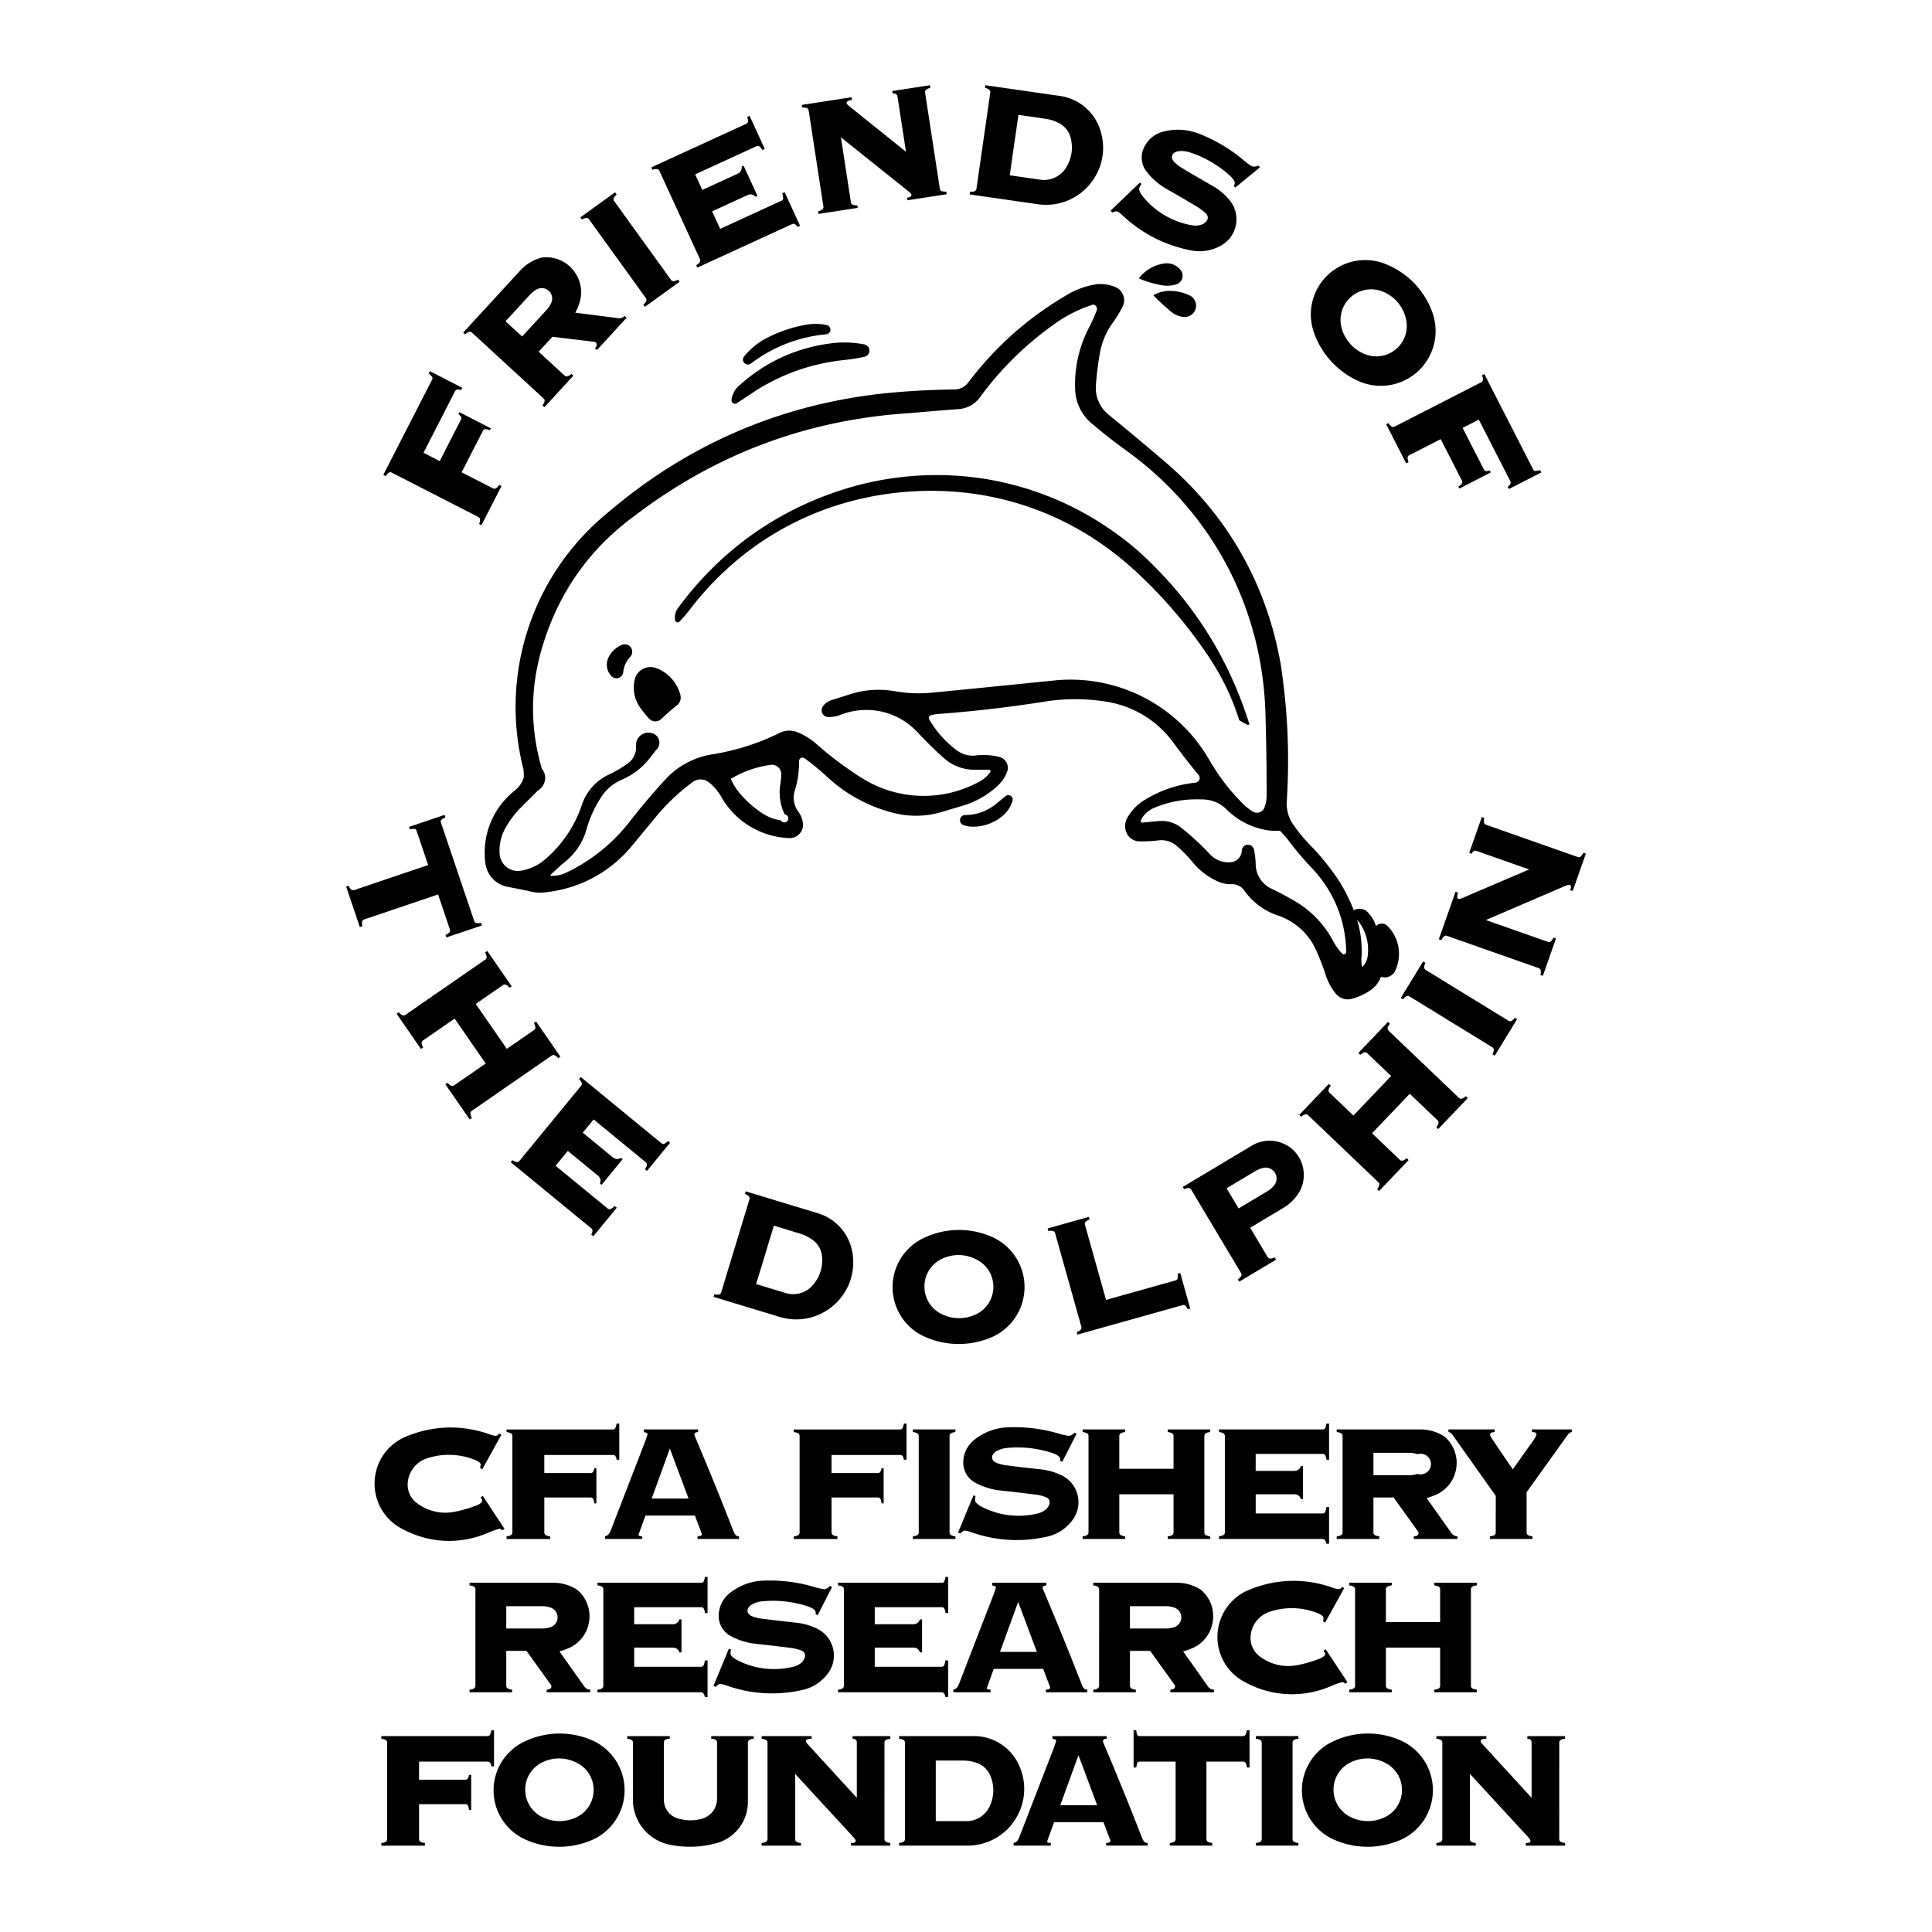 <svg xmlns="http://www.w3.org/2000/svg" width="2500" height="2500" viewBox="0 0 192.756 192.756"><g fill-rule="evenodd" clip-rule="evenodd"><path fill="#fff" d="M0 0h192.756v192.756H0V0z"/><path d="M76.893 76.309c-1.443.202-2.721.65-3.974 1.393.195.468.432.87.747 1.269a9.938 9.938 0 0 0 2.569 2.276 3.98 3.98 0 0 0 1.663.59.398.398 0 1 0 .398-.575 4.963 4.963 0 0 1-.448-2.983c.058-.345.087-.662.094-1.012a.913.913 0 0 0-.301-.723.918.918 0 0 0-.748-.235zm58.505 15.453c.387 1.296.523 2.541.43 3.891-.018.286.01.548.086.826.318-.314.504-.706.547-1.151a4.628 4.628 0 0 0-1.063-3.566zM62.013 64.353c.322-.152.717-.051.925.238s.18.696-.066.954a2.52 2.52 0 0 0-.691 1.507.676.676 0 0 1-.438.576.674.674 0 0 1-.708-.146 1.616 1.616 0 0 1-.314-1.902c.281-.558.72-.975 1.292-1.227zm3.432 2.298c.334.116.623.266.91.473a3.895 3.895 0 0 1 1.523 2.209.972.972 0 0 1-.327 1.025 20.06 20.06 0 0 0-1.557 1.357.836.836 0 0 1-.624.257.838.838 0 0 1-.614-.279 10.964 10.964 0 0 1-.869-1.067 3.463 3.463 0 0 1-.566-2.793c.097-.463.378-.845.792-1.075s.887-.268 1.332-.107zm19.881-18.17c10.103-2.719 20.604-.254 28.441 6.676 5.195 4.76 8.768 10.37 10.885 17.091a.163.163 0 0 1-.234.041 7.934 7.934 0 0 1-.777-.429 24.475 24.475 0 0 0-3.102-6.419 47.413 47.413 0 0 0-7.045-8.266c-6.332-5.953-14.516-8.812-23.177-8.096-8.662.716-16.265 4.878-21.534 11.79-.318.418-.632.779-1.002 1.151a.25.25 0 0 1-.422-.129c-.08-.445.025-.883.297-1.245 4.464-6.04 10.433-10.15 17.67-12.165zm23.742-18.093a13.44 13.44 0 0 0-3.854 1.93 32.224 32.224 0 0 0-7.461 7.344 2.858 2.858 0 0 1-2.134 1.155c-1.658.125-3.163.25-4.819.398-10.215.641-19.355 4.05-27.496 10.255-4.433 3.244-7.495 7.545-9.109 12.796-1.304 4.131-1.35 8.26-.14 12.419.275.332.387.749.313 1.173s-.318.78-.688 1l-1.666 1.663a9.412 9.412 0 0 0-1.539 2.006 4.589 4.589 0 0 0-.623 2.711c.046.509.288.955.69 1.27.403.314.894.442 1.398.364a4.905 4.905 0 0 0 2.48-1.163 12.23 12.23 0 0 0 3.657-5.474 5.066 5.066 0 0 1 2.59-2.913 13.26 13.26 0 0 0 1.931-1.127 1.962 1.962 0 0 0 .86-1.778 1.227 1.227 0 0 1 .494-1.076c.34-.254.774-.315 1.172-.167a.96.96 0 0 1 .63.676.966.966 0 0 1-.22.898 3.918 3.918 0 0 0-.238.291c-.18.237-.347.45-.533.682a7.041 7.041 0 0 1-2.731 2.071 4.644 4.644 0 0 0-2.072 1.769 11.484 11.484 0 0 0-1.44 3.168 6.242 6.242 0 0 1-2.026 3.153 32.54 32.54 0 0 0-1.483 1.319.3.3 0 0 0-.093.176 3.218 3.218 0 0 0 1.583-.317 17.593 17.593 0 0 0 6.328-5.094 65.465 65.465 0 0 1 3.466-4.101 8.024 8.024 0 0 1 4.867-2.618 23.59 23.59 0 0 0 6.66-2.142 2.132 2.132 0 0 1 1.75-.044c.704.282 1.3.651 1.867 1.154a35.062 35.062 0 0 0 4.567 3.42 11.562 11.562 0 0 0 11.763.316 3.135 3.135 0 0 0 1.025-.905.159.159 0 0 0 .012-.17.158.158 0 0 0-.148-.085l-1.41.007a4.547 4.547 0 0 1-3.106-1.188 37.531 37.531 0 0 1-2.562-2.516 6.993 6.993 0 0 0-7.68-1.791 3.279 3.279 0 0 1-1.218.239.68.68 0 0 1-.583-1.07c.205-.286.474-.488.806-.604l1.855-.584a9.27 9.27 0 0 1 4.562-.311c1.299.215 2.507.253 3.816.12 4.123-.402 7.869-.776 11.988-1.197a15.966 15.966 0 0 1 15.51 7.896 20.82 20.82 0 0 0 3.301 4.331c.328.334.664.604 1.061.852a.787.787 0 0 0 .662.07.789.789 0 0 0 .484-.456c.154-.392.227-.775.227-1.196.004-2.814-.033-5.371-.117-8.184-.293-10.582-5.318-20.077-13.902-26.271a55.326 55.326 0 0 1-3.436-2.691 4.621 4.621 0 0 1-1.65-3.411 12.285 12.285 0 0 1 1.379-6.146c.295-.57.535-1.104.768-1.703a.434.434 0 0 0-.027-.383.432.432 0 0 0-.318-.216zm9.897 49.368a10.663 10.663 0 0 0-3.822.85 2.593 2.593 0 0 0-1.312 1.202.179.179 0 0 0 .178.262 62.544 62.544 0 0 1 1.621-.15 3.096 3.096 0 0 1 2.258.691 26.774 26.774 0 0 1 2.85 2.642 2.498 2.498 0 0 0 2.09.766c.293-.034.549-.164.748-.379.199-.216.309-.481.318-.775.008-.151.064-.286.168-.396s.234-.174.385-.19c.15-.015.293.022.416.11s.205.208.242.355c.109.507.164.978.176 1.497a2.723 2.723 0 0 0 1.568 2.419c.805.388 1.521.77 2.293 1.221a10.012 10.012 0 0 1 3.865 4.006 5.8 5.8 0 0 0 .896 1.248.238.238 0 0 0 .266.058.235.235 0 0 0 .145-.229c-.064-3.166-1.236-6.03-3.408-8.334a29.75 29.75 0 0 1-2.285-2.69 11.24 11.24 0 0 0-.924-1.063 5.51 5.51 0 0 1-1.703-.131 7.406 7.406 0 0 1-3.637-2.005 3.384 3.384 0 0 0-2.332-.982 19.722 19.722 0 0 0-1.06-.003zm-9.442-51.416a4.235 4.235 0 0 1 1.701.273c.385.144.678.431.828.812.152.382.135.792-.045 1.16a12.393 12.393 0 0 1-.969 1.595 7.306 7.306 0 0 0-1.309 3.099 29.05 29.05 0 0 0-.389 3.166 3.426 3.426 0 0 0 1.252 2.92 300.702 300.702 0 0 1 5.691 4.753c6.207 5.319 10.123 12.21 11.512 20.266.684 4.588.869 8.826.594 13.457a3.64 3.64 0 0 0 .631 2.412c.52.754 1.049 1.4 1.686 2.056a24.293 24.293 0 0 1 2.92 3.625c.582.944 1.035 1.85 1.441 2.881a1.197 1.197 0 0 1 1.229.047c.471.427.795.931.99 1.536.148-.16.346-.248.562-.252s.418.075.572.229a3.93 3.93 0 0 1 .771 4.485c-.121.26-.324.455-.59.566s-.547.121-.82.025a2.818 2.818 0 0 1-1.094 1.377 5.884 5.884 0 0 1-1.818.824 1.522 1.522 0 0 1-1.584-.502 5.468 5.468 0 0 1-1.004-1.834 24.177 24.177 0 0 0-.941-2.445 6.4 6.4 0 0 0-3.863-3.54 6.667 6.667 0 0 1-3.334-2.479 1.48 1.48 0 0 0-1.291-.636 3.08 3.08 0 0 1-1.398-.295 6.785 6.785 0 0 1-2.479-1.92c-.49-.591-.98-1.091-1.561-1.591a2.313 2.313 0 0 0-1.844-.565c-.652.082-1.252.111-1.908.095a1.41 1.41 0 0 1-1.23-.777 1.63 1.63 0 0 1 .051-1.583 4.863 4.863 0 0 1 1.736-1.779 11.942 11.942 0 0 1 5.037-1.712.474.474 0 0 0 .318-.786 62.158 62.158 0 0 1-2.475-3.172c-1.688-2.307-4.113-3.759-6.945-4.159a19.452 19.452 0 0 0-6.059.049c-3.619.564-6.93.946-10.583 1.221a2.665 2.665 0 0 0-.65.128.276.276 0 0 0-.154.403 10.272 10.272 0 0 0 2.753 3.091c.548.41 1.195.586 1.876.51a6.507 6.507 0 0 1 2.359.145c.322.079.58.283.732.577.152.293.168.623.045.93a3.864 3.864 0 0 1-1.033 1.463 8.869 8.869 0 0 1-3.472 1.921l-2.167.649a9.017 9.017 0 0 1-4.799.007 15.208 15.208 0 0 1-6.487-3.567 25.931 25.931 0 0 0-2.23-1.838.351.351 0 0 0-.565.296 9.237 9.237 0 0 1-.428 2.934 2.372 2.372 0 0 0 .365 2.107c.241.326.386.679.442 1.081.066.398-.046.79-.313 1.092a1.306 1.306 0 0 1-1.046.446 8.137 8.137 0 0 1-6.795-4.144 4.966 4.966 0 0 0-1.222-1.419 1.331 1.331 0 0 0-1.625-.021 20.74 20.74 0 0 0-3.659 3.464l-2.613 3.159c-2.223 2.526-5.153 4.037-8.5 4.38a4.216 4.216 0 0 1-1.682-.166l-2.047-.403a2.746 2.746 0 0 1-2.165-2.309 7.897 7.897 0 0 1 2.917-7.276c.429-.343.728-.77.903-1.29a4.123 4.123 0 0 0-.034-.867 25.028 25.028 0 0 1 8.326-25.499c8.41-7.208 18.231-11.274 29.275-12.124a81 81 0 0 1 5.487-.249 1.663 1.663 0 0 0 1.279-.675c2.764-3.627 5.928-6.437 9.858-8.753a8.231 8.231 0 0 1 3.08-1.085zm-29.07 4.054a5.301 5.301 0 0 1 2.02.036.454.454 0 0 1 .278.167.459.459 0 0 1-.023.607.453.453 0 0 1-.291.145c-2.795.273-5.274 1.236-7.52 2.921a.486.486 0 0 1-.341.097.488.488 0 0 1-.318-.157.49.49 0 0 1-.008-.661 7.25 7.25 0 0 1 2.479-1.943 13.829 13.829 0 0 1 3.724-1.212zm20.567 47.501a3.154 3.154 0 0 1-1.021 1.531 4.553 4.553 0 0 1-2.943 1.052c-.334 0-.638-.054-.953-.167a.516.516 0 0 1-.317-.577.517.517 0 0 1 .511-.414 4.925 4.925 0 0 0 3.127-1.154c.307-.253.586-.481.896-.73a.436.436 0 0 1 .7.459zm15.783-50.872a4.682 4.682 0 0 1 1.893.452c.248.121.432.314.541.567.109.252.125.519.045.782s-.24.477-.471.625a1.119 1.119 0 0 1-.766.172 2.278 2.278 0 0 1-1.203-.522 22.025 22.025 0 0 1-1.775-1.639 3.181 3.181 0 0 1 1.736-.437zm-33.898 5.232a10.438 10.438 0 0 1 3.318.104.638.638 0 0 1 .521.615.637.637 0 0 1-.507.626c-.67.142-1.286.241-1.966.314-3.235.339-6.112 1.333-8.867 3.061l-1.875 1.245a.355.355 0 0 1-.387.005.35.35 0 0 1-.159-.352c.079-.536.325-1 .724-1.367 2.619-2.377 5.689-3.796 9.198-4.251zm33.216-7.963a1.75 1.75 0 0 1 1.678.667.886.886 0 0 1 .148.816.89.89 0 0 1-.58.592c-.477.149-.943.18-1.434.093a10.019 10.019 0 0 1-2.316-.688 3.953 3.953 0 0 1 2.504-1.48zM50.022 143.148l-1.909 3.445-.223-.145a.858.858 0 0 0 .064-.32.241.241 0 0 0-.054-.154.686.686 0 0 0-.181-.154 1.697 1.697 0 0 0-.285-.145 6.938 6.938 0 0 0-4.814-.18 2.779 2.779 0 0 0-1.944 2.531 2.28 2.28 0 0 0 .929 1.947 4.702 4.702 0 0 0 3.798.848 12.772 12.772 0 0 0 2.141-.625c.14-.053.262-.117.384-.205a.567.567 0 0 0 .131-.123.238.238 0 0 0 .026-.258 1.396 1.396 0 0 0-.132-.207l.211-.158 2.175 3.289-.266.16a.225.225 0 0 0-.155-.15.321.321 0 0 0-.174.002 6.89 6.89 0 0 0-.935.334c-2.909 1.285-6.147 1.117-8.906-.469-1.657-.959-2.624-2.742-2.525-4.654s1.244-3.586 2.991-4.371c2.772-1.191 5.729-1.279 8.566-.254.154.055.3.092.462.115a.363.363 0 0 0 .392-.223l.233.124zm11.763-1.115v3.605h-.266a.716.716 0 0 0-.09-.316.315.315 0 0 0-.282-.16h-6.842v1.803h4.647a.267.267 0 0 0 .239-.156c.047-.105.079-.207.1-.32h.212v3.502h-.212a1.196 1.196 0 0 0-.094-.41.287.287 0 0 0-.265-.176h-4.626v3.502a.3.3 0 0 0 .179.27c.132.059.261.092.404.102v.266h-4.35v-.266a1.03 1.03 0 0 0 .403-.098.3.3 0 0 0 .178-.277v-9.65a.295.295 0 0 0-.163-.264 1.142 1.142 0 0 0-.418-.107v-.266H61.16c.106 0 .2-.064.242-.162.058-.139.096-.271.118-.42h.265v-.002zm6.912 7.479l-1.865-4.988-1.815 4.988h3.68zm.633 1.697h-4.935l-.68 1.881a.103.103 0 0 0 .028.111.173.173 0 0 0 .077.043.822.822 0 0 0 .257.029v.27h-3.712v-.27a.617.617 0 0 0 .362-.209c.076-.09.132-.184.176-.293l3.482-9.002c.082-.221.15-.426.218-.65a.11.11 0 0 0-.022-.105.214.214 0 0 0-.084-.062.896.896 0 0 0-.259-.07v-.266h5.411v.266a.609.609 0 0 0-.203.029.231.231 0 0 0-.145.123.232.232 0 0 0-.005.191 335.556 335.556 0 0 1 3.881 9.545c.054.139.122.258.212.375a.28.28 0 0 0 .11.086.504.504 0 0 0 .233.043v.27h-4.137v-.27c.088.002.167-.006.253-.025a.252.252 0 0 0 .104-.047.163.163 0 0 0 .067-.129.195.195 0 0 0-.013-.072l-.676-1.792zm21.113-9.176v3.605h-.266a.716.716 0 0 0-.09-.316.314.314 0 0 0-.282-.16h-6.842v1.803h4.647a.267.267 0 0 0 .239-.156c.047-.105.079-.207.099-.32h.213v3.502h-.213a1.174 1.174 0 0 0-.094-.41.286.286 0 0 0-.265-.176h-4.626v3.502a.3.3 0 0 0 .179.27c.131.059.26.092.405.102v.266h-4.351v-.266a1.02 1.02 0 0 0 .402-.098.3.3 0 0 0 .179-.277v-9.65a.295.295 0 0 0-.163-.264 1.142 1.142 0 0 0-.418-.107v-.266h10.621c.106 0 .2-.064.242-.162a1.75 1.75 0 0 0 .118-.42h.266v-.002zm4.879 11.51h-4.245v-.27a.952.952 0 0 0 .402-.094.31.31 0 0 0 .184-.285v-9.637a.304.304 0 0 0-.169-.27 1.132 1.132 0 0 0-.417-.107v-.266h4.245v.266a1.012 1.012 0 0 0-.401.098.307.307 0 0 0-.182.275v9.648c0 .115.063.217.167.268.134.064.268.098.416.104v.27zm.261-.637l1.54-3.713.207.066a1.572 1.572 0 0 0-.047.402c0 .1.037.188.104.26.16.166.328.293.533.398a8.017 8.017 0 0 0 5.592.686c.271-.064.508-.168.736-.328a1.14 1.14 0 0 0 .465-.686.523.523 0 0 0-.307-.592 4.081 4.081 0 0 0-1.076-.279 144.776 144.776 0 0 0-3.541-.416 6.788 6.788 0 0 1-2.506-.785 2.261 2.261 0 0 1-1.177-2.014 2.878 2.878 0 0 1 1.123-2.273 5.7 5.7 0 0 1 3.338-1.229 15.823 15.823 0 0 1 5.225.674c.266.078.51.133.783.172a.435.435 0 0 0 .189-.016.911.911 0 0 0 .439-.301l.211.107-1.434 2.812-.211-.107a.414.414 0 0 0-.152-.459 2.19 2.19 0 0 0-.611-.311 11.05 11.05 0 0 0-4.539-.512 2.573 2.573 0 0 0-1.053.324.992.992 0 0 0-.365.357.51.51 0 0 0 .072.607.821.821 0 0 0 .287.193c.309.125.604.201.934.244 1.215.156 2.32.287 3.539.416.74.084 1.402.277 2.07.611a2.93 2.93 0 0 1 1.568 1.982 2.942 2.942 0 0 1-.523 2.475 4.335 4.335 0 0 1-2.609 1.658c-2.58.557-5.078.395-7.567-.488a3.125 3.125 0 0 0-.462-.125.406.406 0 0 0-.328.08c-.08.062-.146.127-.212.203l-.235-.093zm16.089-6.365h5.412v-3.287a.297.297 0 0 0-.166-.266 1.137 1.137 0 0 0-.416-.107v-.266h4.244v.266a1.025 1.025 0 0 0-.402.098.317.317 0 0 0-.186.289v9.635a.302.302 0 0 0 .182.273c.131.059.262.09.404.098l.002.27h-4.244v-.27a.94.94 0 0 0 .4-.094.307.307 0 0 0 .184-.281v-3.812h-5.412v3.82a.297.297 0 0 0 .168.264c.135.064.268.098.416.107v.266h-4.244v-.266c.143-.006.271-.037.402-.098a.313.313 0 0 0 .184-.279v-9.645a.303.303 0 0 0-.168-.268 1.158 1.158 0 0 0-.418-.107v-.266h4.244v.266a1.025 1.025 0 0 0-.402.098.315.315 0 0 0-.184.289v3.273zm13.609 4.455h6.695a.26.26 0 0 0 .244-.17c.059-.154.094-.301.117-.465h.264v3.658h-.264a.925.925 0 0 0-.139-.35.278.278 0 0 0-.234-.127h-10.346v-.27a.941.941 0 0 0 .402-.094.31.31 0 0 0 .184-.273v-9.652a.302.302 0 0 0-.168-.266 1.137 1.137 0 0 0-.418-.107v-.266h10.367a.267.267 0 0 0 .256-.182c.047-.133.076-.26.096-.4h.264v3.605h-.264a1.194 1.194 0 0 0-.098-.41.287.287 0 0 0-.275-.174h-6.684v1.699h3.871a.665.665 0 0 0 .637-.479H130v3.289h-.211a.648.648 0 0 0-.635-.479h-3.873v1.913zm11.746-1.592v3.502a.297.297 0 0 0 .168.264c.135.064.268.098.416.107v.266h-4.246v-.266c.145-.006.273-.037.402-.098a.304.304 0 0 0 .182-.285l.002-9.641a.302.302 0 0 0-.168-.266 1.137 1.137 0 0 0-.418-.107v-.266h8.334a4.38 4.38 0 0 1 2.312.645c.078.047.143.096.209.158.869.805 1.26 1.965 1.059 3.133s-.959 2.129-2.049 2.598a6.113 6.113 0 0 1-.898.311l2.494 3.523c.137.188.35.293.582.291v.27h-4.352v-.27a.692.692 0 0 0 .244-.027.33.33 0 0 0 .223-.236.232.232 0 0 0-.037-.203l-2.443-3.402h-2.016v-.001zm0-4.457v2.23h3.6c.277-.002.531-.041.797-.125a1.03 1.03 0 1 0 .01-1.966 2.685 2.685 0 0 0-.896-.139h-3.511zm15.813-2.066v-.266h3.979v.266a.347.347 0 0 0-.203.078c-.107.086-.195.18-.273.295l-4.033 5.621v4.031a.3.3 0 0 0 .18.27c.131.059.26.092.404.102v.266h-4.244v-.27a.955.955 0 0 0 .402-.094.295.295 0 0 0 .176-.273l.006-3.66-4.285-6.049a2.194 2.194 0 0 0-.148-.186.393.393 0 0 0-.287-.131v-.266h4.615v.268a.746.746 0 0 0-.307.047.236.236 0 0 0-.139.141.23.23 0 0 0 .016.197c.1.178.199.334.312.502a194.57 194.57 0 0 0 1.92 2.824l2.02-2.834a3.14 3.14 0 0 0 .324-.566.202.202 0 0 0-.145-.283 1.191 1.191 0 0 0-.29-.03zM50.51 164.703v3.5a.296.296 0 0 0 .167.264c.134.064.268.1.416.109v.264h-4.245v-.264a1.02 1.02 0 0 0 .402-.098.309.309 0 0 0 .182-.287l.001-9.641a.298.298 0 0 0-.167-.264 1.068 1.068 0 0 0-.418-.107v-.268h8.333a4.407 4.407 0 0 1 2.313.645c.077.047.143.096.209.158a3.446 3.446 0 0 1 1.059 3.135 3.443 3.443 0 0 1-2.049 2.598 6.116 6.116 0 0 1-.899.309l2.495 3.523a.71.71 0 0 0 .582.293v.268H54.54v-.268a.645.645 0 0 0 .243-.029.333.333 0 0 0 .224-.236.23.23 0 0 0-.039-.201l-2.444-3.402H50.51v-.001zm0-4.457v2.229h3.6c.278-.002.531-.041.796-.125.428-.133.724-.531.726-.98a1.033 1.033 0 0 0-.716-.986 2.672 2.672 0 0 0-.896-.137h-3.51v-.001zm12.763 6.049h6.695a.268.268 0 0 0 .245-.172 2.12 2.12 0 0 0 .115-.463h.264v3.656h-.264a.924.924 0 0 0-.138-.35.277.277 0 0 0-.234-.127H59.611v-.268a.979.979 0 0 0 .402-.094.31.31 0 0 0 .183-.275v-9.652a.297.297 0 0 0-.168-.264 1.064 1.064 0 0 0-.417-.107v-.268h10.368a.26.26 0 0 0 .254-.18c.046-.135.077-.262.095-.402h.264v3.605h-.264a1.15 1.15 0 0 0-.097-.408.282.282 0 0 0-.275-.174h-6.684v1.697h3.87a.668.668 0 0 0 .638-.477h.212v3.287h-.212a.65.65 0 0 0-.635-.477h-3.873v1.913h.001zm7.909 1.908l1.54-3.713.207.068a1.597 1.597 0 0 0-.048.402c0 .098.037.188.105.258.159.166.328.293.532.398a8.01 8.01 0 0 0 5.593.686c.271-.062.507-.168.735-.328.239-.166.399-.402.466-.686a.525.525 0 0 0-.307-.592 4.098 4.098 0 0 0-1.077-.279 155.983 155.983 0 0 0-3.541-.416 6.733 6.733 0 0 1-2.506-.785 2.262 2.262 0 0 1-1.176-2.014 2.876 2.876 0 0 1 1.123-2.273 5.705 5.705 0 0 1 3.337-1.229 15.769 15.769 0 0 1 5.225.676c.265.078.509.131.782.17.065.01.126.004.189-.016a.902.902 0 0 0 .439-.301l.212.107-1.434 2.812-.211-.107a.414.414 0 0 0-.152-.459 2.184 2.184 0 0 0-.611-.309 11.021 11.021 0 0 0-4.539-.512c-.38.033-.721.137-1.054.324a.962.962 0 0 0-.364.355.509.509 0 0 0 .072.607.809.809 0 0 0 .286.193c.309.125.604.203.935.246 1.215.154 2.32.285 3.538.416a6.013 6.013 0 0 1 2.071.609 2.935 2.935 0 0 1 1.568 1.982 2.933 2.933 0 0 1-.523 2.475 4.32 4.32 0 0 1-2.608 1.658c-2.582.557-5.079.396-7.568-.486a2.864 2.864 0 0 0-.461-.127.408.408 0 0 0-.328.08 1.37 1.37 0 0 0-.212.205l-.235-.095zm16.091-1.908h6.696a.268.268 0 0 0 .245-.172 2.12 2.12 0 0 0 .115-.463h.264v3.656h-.264a.924.924 0 0 0-.138-.35.277.277 0 0 0-.233-.127H83.611v-.268a.987.987 0 0 0 .403-.094.31.31 0 0 0 .183-.275v-9.652a.298.298 0 0 0-.167-.264 1.068 1.068 0 0 0-.418-.107v-.268H93.98a.263.263 0 0 0 .255-.18c.046-.135.076-.262.095-.402h.264v3.605h-.264a1.15 1.15 0 0 0-.097-.408.281.281 0 0 0-.274-.174h-6.685v1.697h3.87a.668.668 0 0 0 .638-.477h.212v3.287h-.212a.65.65 0 0 0-.635-.477h-3.873v1.913h-.001zm16.176-1.484l-1.865-4.99-1.816 4.99h3.681zm.633 1.695h-4.936l-.68 1.881a.103.103 0 0 0 .029.113c.021.02.047.033.076.041a.769.769 0 0 0 .256.031v.268h-3.711v-.268a.62.62 0 0 0 .362-.211c.076-.09.133-.184.177-.291l3.481-9.002c.082-.223.15-.426.219-.652a.109.109 0 0 0-.023-.105.236.236 0 0 0-.084-.062.878.878 0 0 0-.258-.068v-.268h5.41v.268a.597.597 0 0 0-.203.027.228.228 0 0 0-.145.125.23.23 0 0 0-.006.189 341.605 341.605 0 0 1 3.883 9.545c.053.139.121.258.211.375a.288.288 0 0 0 .111.088.56.56 0 0 0 .232.043v.268h-4.137v-.268c.088 0 .168-.008.252-.027a.262.262 0 0 0 .105-.047.156.156 0 0 0 .066-.129.178.178 0 0 0-.014-.072l-.673-1.792zm8.654-1.803v3.5a.297.297 0 0 0 .168.264c.135.064.268.1.416.109v.264h-4.246v-.264c.145-.006.273-.037.402-.098a.307.307 0 0 0 .182-.287l.002-9.641a.297.297 0 0 0-.168-.264c-.135-.064-.27-.1-.418-.107v-.268h8.334a4.399 4.399 0 0 1 2.312.645c.078.047.143.096.209.158.869.807 1.26 1.967 1.059 3.135s-.959 2.129-2.049 2.598a6.104 6.104 0 0 1-.898.309l2.494 3.523c.137.188.35.293.582.293v.268h-4.352v-.268a.65.65 0 0 0 .244-.029.34.34 0 0 0 .225-.236.23.23 0 0 0-.041-.201l-2.443-3.402h-2.014v-.001zm0-4.457v2.229h3.6c.277-.002.531-.041.795-.125.43-.133.725-.531.727-.98a1.034 1.034 0 0 0-.715-.986 2.683 2.683 0 0 0-.896-.137h-3.511v-.001zm21.379-1.801l-1.908 3.447-.223-.145a.866.866 0 0 0 .062-.322.216.216 0 0 0-.053-.152.689.689 0 0 0-.18-.156 1.958 1.958 0 0 0-.285-.145 6.95 6.95 0 0 0-4.814-.18 2.78 2.78 0 0 0-1.945 2.533 2.279 2.279 0 0 0 .93 1.945 4.695 4.695 0 0 0 3.799.848 12.984 12.984 0 0 0 2.141-.623c.139-.055.262-.119.383-.207a.557.557 0 0 0 .133-.123.237.237 0 0 0 .025-.258 1.37 1.37 0 0 0-.131-.205l.211-.16 2.176 3.291-.268.158a.217.217 0 0 0-.154-.148.303.303 0 0 0-.174.002c-.33.092-.623.195-.936.332-2.908 1.287-6.146 1.117-8.906-.467a5.059 5.059 0 0 1-2.525-4.656 5.06 5.06 0 0 1 2.99-4.371c2.773-1.191 5.729-1.277 8.566-.254.154.057.301.092.463.117a.364.364 0 0 0 .391-.225l.232.124zm4.155 3.393h5.412v-3.287a.299.299 0 0 0-.166-.264c-.135-.064-.27-.1-.416-.107v-.268h4.242v.268a.972.972 0 0 0-.4.096.315.315 0 0 0-.186.291v9.633a.3.3 0 0 0 .182.273c.131.059.26.092.404.1v.268H143.1v-.268a.97.97 0 0 0 .4-.094.315.315 0 0 0 .184-.283v-3.811h-5.412v3.818a.297.297 0 0 0 .168.264c.135.064.268.1.416.109v.264h-4.246v-.264c.145-.006.273-.037.402-.098a.312.312 0 0 0 .184-.281v-9.645a.297.297 0 0 0-.168-.266c-.135-.064-.27-.1-.418-.107v-.268h4.246v.268a.974.974 0 0 0-.402.096.316.316 0 0 0-.184.289v3.274zM49.289 172.629v3.605h-.266a.708.708 0 0 0-.09-.316.31.31 0 0 0-.281-.16H41.81v1.803h4.647a.268.268 0 0 0 .239-.156c.047-.105.079-.207.1-.32h.213v3.502h-.213a1.195 1.195 0 0 0-.094-.412.284.284 0 0 0-.265-.174h-4.626v3.502a.295.295 0 0 0 .179.268c.131.061.26.094.404.104v.264h-4.351v-.264c.144-.006.272-.037.402-.098a.302.302 0 0 0 .179-.279v-9.648a.292.292 0 0 0-.164-.264 1.104 1.104 0 0 0-.418-.107v-.266h10.621a.266.266 0 0 0 .242-.162 1.8 1.8 0 0 0 .119-.42h.265v-.002zm4.681 3.269c-1 .553-1.599 1.6-1.569 2.74a3.022 3.022 0 0 0 1.711 2.654 3.879 3.879 0 0 0 3.373.027 3.007 3.007 0 0 0 1.743-2.68 3.009 3.009 0 0 0-1.641-2.742 3.812 3.812 0 0 0-3.617.001zm-1.425 7.688a5.377 5.377 0 0 1-3.3-4.955 5.38 5.38 0 0 1 3.284-4.969 8.08 8.08 0 0 1 6.538-.031 5.428 5.428 0 0 1 3.246 5.113 5.426 5.426 0 0 1-3.507 4.939 8.243 8.243 0 0 1-6.261-.097zm18.996-4.133v-5.629a.302.302 0 0 0-.188-.275 1.044 1.044 0 0 0-.395-.072v-.266h4.244v.266a1.04 1.04 0 0 0-.4.096.313.313 0 0 0-.184.285l.001 5.947a4.253 4.253 0 0 1-3.15 4.088 9.898 9.898 0 0 1-4.776.125 4.581 4.581 0 0 1-3.547-4.5v-5.691a.267.267 0 0 0-.151-.242 1.109 1.109 0 0 0-.418-.107v-.266h4.245v.268c-.124 0-.237.016-.355.053a.325.325 0 0 0-.229.307v5.734c-.003.84.549 1.59 1.352 1.836.817.256 1.63.27 2.456.043a2.072 2.072 0 0 0 1.495-2zm4.447 4.684v-.264c.144-.006.273-.037.403-.098a.311.311 0 0 0 .184-.285v-9.635a.301.301 0 0 0-.168-.271 1.109 1.109 0 0 0-.418-.107v-.266h4.988v.268a1.152 1.152 0 0 0-.374.039.44.44 0 0 0-.125.061.155.155 0 0 0-.068.094.163.163 0 0 0 .01.117c.033.07.072.129.125.186l4.94 5.389v-5.547a.332.332 0 0 0-.248-.32.694.694 0 0 0-.176-.02v-.266h3.765v.266a1.04 1.04 0 0 0-.4.096.31.31 0 0 0-.182.289l-.001 9.641a.298.298 0 0 0 .179.268c.131.061.261.092.405.1v.268h-3.925v-.268c.113.008.218-.002.328-.029a.188.188 0 0 0 .127-.111.188.188 0 0 0-.008-.168 1.144 1.144 0 0 0-.155-.219l-5.862-6.365v6.525a.295.295 0 0 0 .179.268c.131.061.261.094.404.104v.264h-3.927v-.004zm25.545-8.287a5.612 5.612 0 0 1-.186 5.582 5.618 5.618 0 0 1-4.887 2.705H89.7v-.264a1.02 1.02 0 0 0 .402-.098.307.307 0 0 0 .183-.273v-9.654a.3.3 0 0 0-.167-.264 1.1 1.1 0 0 0-.417-.107v-.266h7.502a4.895 4.895 0 0 1 4.33 2.639zm-8.171-.2v6.047h3.049a2.558 2.558 0 0 0 2.34-1.496c.441-.961.469-2.01.074-2.992a2.27 2.27 0 0 0-1.404-1.334 4.221 4.221 0 0 0-1.409-.225h-2.65zm16.101 4.457l-1.863-4.988-1.816 4.988h3.679zm.633 1.696h-4.934l-.68 1.881a.102.102 0 0 0 .027.113.22.22 0 0 0 .076.043.829.829 0 0 0 .258.029v.268h-3.713v-.268a.61.61 0 0 0 .363-.211c.076-.09.131-.182.176-.291l3.482-9.002c.08-.223.148-.426.219-.652a.114.114 0 0 0-.023-.105.236.236 0 0 0-.084-.062.978.978 0 0 0-.26-.068v-.266h5.41v.266a.61.61 0 0 0-.203.027c-.064.02-.115.064-.145.125s-.029.129-.004.191a335.556 335.556 0 0 1 3.881 9.545c.055.139.121.256.213.375a.287.287 0 0 0 .111.086c.074.033.15.047.232.043v.268h-4.139v-.268a1.14 1.14 0 0 0 .254-.025.28.28 0 0 0 .104-.047.158.158 0 0 0 .066-.131.215.215 0 0 0-.012-.07l-.675-1.794zm10.853 2.334h-4.242v-.268a.986.986 0 0 0 .402-.094.311.311 0 0 0 .182-.279v-7.738h-3.582a.401.401 0 0 0-.158.031.155.155 0 0 0-.09.1 3.285 3.285 0 0 0-.096.453h-.265v-3.713h.266c.006.16.037.307.098.457a.18.18 0 0 0 .111.102.496.496 0 0 0 .162.023h10.301a.27.27 0 0 0 .244-.162c.057-.139.094-.271.117-.42h.266v3.713h-.266a1.153 1.153 0 0 0-.096-.412.281.281 0 0 0-.26-.174h-3.676v7.746c.002.117.07.221.178.268.131.061.26.092.404.1v.267zm8.594 0h-4.246v-.268a.941.941 0 0 0 .402-.094.309.309 0 0 0 .184-.287v-9.635a.299.299 0 0 0-.168-.27 1.109 1.109 0 0 0-.418-.107v-.266h4.246v.266a1.058 1.058 0 0 0-.402.096.31.31 0 0 0-.182.277v9.648c0 .113.064.217.168.268.133.062.268.096.414.104l.002.268zm5.074-8.239c-1 .553-1.6 1.6-1.57 2.74a3.027 3.027 0 0 0 1.711 2.654 3.883 3.883 0 0 0 3.375.027 3.004 3.004 0 0 0 1.742-2.68 3.01 3.01 0 0 0-1.641-2.742 3.812 3.812 0 0 0-3.617.001zm-1.424 7.688a5.378 5.378 0 0 1-3.301-4.955 5.379 5.379 0 0 1 3.283-4.969 8.083 8.083 0 0 1 6.539-.031 5.425 5.425 0 0 1 3.244 5.113 5.425 5.425 0 0 1-3.506 4.939 8.238 8.238 0 0 1-6.259-.097zm10.118.551v-.264c.145-.006.273-.037.402-.098a.313.313 0 0 0 .186-.285v-9.635a.298.298 0 0 0-.17-.271 1.1 1.1 0 0 0-.418-.107v-.266h4.988v.268a1.146 1.146 0 0 0-.373.039.404.404 0 0 0-.125.061.148.148 0 0 0-.068.094.158.158 0 0 0 .01.117c.033.07.072.129.125.186l4.939 5.389v-5.547a.333.333 0 0 0-.248-.32.694.694 0 0 0-.176-.02v-.266h3.766v.266a1.04 1.04 0 0 0-.4.096.31.31 0 0 0-.182.289l-.002 9.641a.297.297 0 0 0 .18.268c.131.061.26.092.404.1v.268h-3.926v-.268c.113.008.219-.002.328-.029a.186.186 0 0 0 .127-.111.185.185 0 0 0-.008-.168 1.097 1.097 0 0 0-.154-.219l-5.861-6.365v6.525c.002.117.07.221.178.268.131.061.262.094.404.104v.264h-3.926v-.004zM42.886 37.032l3.231 1.656-.122.238a.713.713 0 0 0-.325-.064.313.313 0 0 0-.273.178l-3.142 6.132 1.616.828 2.134-4.165a.268.268 0 0 0-.03-.286 1.308 1.308 0 0 0-.241-.235l.098-.191 3.138 1.608-.098.19a1.203 1.203 0 0 0-.412-.104.285.285 0 0 0-.278.158l-2.125 4.146 3.138 1.608a.301.301 0 0 0 .324-.037c.113-.091.202-.191.278-.315l.236.121-1.998 3.898-.236-.121c.061-.131.092-.262.097-.406a.305.305 0 0 0-.167-.288l-8.648-4.431a.296.296 0 0 0-.312.025 1.137 1.137 0 0 0-.289.325l-.238-.122 4.878-9.519a.269.269 0 0 0-.034-.291c-.098-.116-.2-.21-.322-.299l.122-.237zm10.855-1.94l2.596 2.386a.298.298 0 0 0 .31.056c.139-.056.255-.131.363-.234l.196.18-2.893 3.147-.195-.18a1.03 1.03 0 0 0 .201-.365.309.309 0 0 0-.088-.33l-7.147-6.572a.3.3 0 0 0-.31-.056 1.111 1.111 0 0 0-.364.237l-.197-.182 5.68-6.178a4.423 4.423 0 0 1 2.054-1.276c.087-.025.169-.041.259-.047a3.465 3.465 0 0 1 3.045 1.352c.729.945.924 2.162.53 3.289a6.1 6.1 0 0 1-.384.877l4.312.552a.713.713 0 0 0 .614-.231l.198.182-2.965 3.225-.198-.183a.663.663 0 0 0 .144-.2.335.335 0 0 0-.022-.327.236.236 0 0 0-.176-.108l-4.188-.507-1.375 1.493zm-3.304-3.038l1.653 1.52 2.453-2.668a2.62 2.62 0 0 0 .449-.676c.193-.408.1-.898-.231-1.206s-.827-.365-1.22-.142a2.726 2.726 0 0 0-.712.57l-2.392 2.602zm17.37-3.943l-3.467 2.501-.158-.219a.987.987 0 0 0 .273-.313.314.314 0 0 0-.019-.343l-5.678-7.868a.302.302 0 0 0-.296-.121 1.118 1.118 0 0 0-.404.158l-.157-.217 3.467-2.502.157.218a1.014 1.014 0 0 0-.271.315.313.313 0 0 0 .014.333l5.686 7.879c.067.094.18.141.293.121.146-.028.275-.079.401-.16l.159.218zm4.046-5.278l6.128-2.812c.1-.047.16-.15.152-.259a2.179 2.179 0 0 0-.089-.474l.242-.11 1.536 3.347-.242.111a.963.963 0 0 0-.273-.263.279.279 0 0 0-.267-.018l-9.469 4.346-.112-.246c.129-.063.235-.145.329-.254a.314.314 0 0 0 .052-.329l-4.055-8.835a.299.299 0 0 0-.264-.171 1.119 1.119 0 0 0-.428.077l-.112-.243 9.489-4.355a.266.266 0 0 0 .157-.273 2.003 2.003 0 0 0-.082-.406l.242-.111 1.514 3.3-.241.111a1.161 1.161 0 0 0-.261-.334.287.287 0 0 0-.325-.043l-6.117 2.808.713 1.554 3.542-1.626a.67.67 0 0 0 .383-.704l.194-.089 1.381 3.01-.194.089a.65.65 0 0 0-.782-.17l-3.544 1.626.803 1.746zm9.814-1.492l-.041-.262a1.04 1.04 0 0 0 .386-.159.313.313 0 0 0 .139-.312l-1.471-9.589a.303.303 0 0 0-.209-.245c-.144-.043-.283-.057-.432-.043l-.041-.265 4.965-.762.041.267a1.16 1.16 0 0 0-.366.097.425.425 0 0 0-.115.078.17.17 0 0 0-.054.105.17.17 0 0 0 .028.114.744.744 0 0 0 .152.165l5.74 4.61-.847-5.522a.333.333 0 0 0-.295-.28.663.663 0 0 0-.178.007l-.041-.265 3.748-.575.041.265a1.022 1.022 0 0 0-.383.157.31.31 0 0 0-.137.313l1.471 9.596c.02.117.105.21.219.241.14.039.274.051.418.037l.041.267-3.907.6-.041-.267a.99.99 0 0 0 .321-.08.193.193 0 0 0 .077-.296 1.145 1.145 0 0 0-.188-.193L83.9 13.703l.996 6.494c.02.117.105.21.22.241.14.039.273.052.418.041l.04.262-3.907.6zm28.06-8.509c.674 1.907.305 3.981-.986 5.538s-3.26 2.305-5.26 1.996l-6.738-.969.038-.263c.144.014.278.001.415-.04a.313.313 0 0 0 .223-.248l1.383-9.622a.3.3 0 0 0-.129-.288 1.127 1.127 0 0 0-.4-.167l.037-.266 7.479 1.075a4.942 4.942 0 0 1 3.938 3.254zm-8.118-1.371l-.867 6.028 3.041.438a2.585 2.585 0 0 0 2.547-1.156 3.756 3.756 0 0 0 .502-2.972 2.286 2.286 0 0 0-1.209-1.532 4.242 4.242 0 0 0-1.371-.426l-2.643-.38zm9.194 9.559l2.92-2.802.164.145a1.66 1.66 0 0 0-.207.352.38.38 0 0 0-.008.281c.08.217.186.403.33.583a8.065 8.065 0 0 0 4.881 2.891c.277.052.537.05.812-.005.287-.058.529-.21.707-.445a.529.529 0 0 0-.045-.67 4.185 4.185 0 0 0-.881-.692 144.857 144.857 0 0 0-3.098-1.814 6.775 6.775 0 0 1-1.994-1.736 2.277 2.277 0 0 1-.271-2.333 2.9 2.9 0 0 1 1.953-1.644 5.74 5.74 0 0 1 3.576.216 15.912 15.912 0 0 1 4.547 2.733c.213.179.416.327.652.473a.42.42 0 0 0 .182.062.902.902 0 0 0 .525-.099l.152.185-2.459 2.014-.152-.184a.416.416 0 0 0 .047-.485 2.188 2.188 0 0 0-.439-.533 11.089 11.089 0 0 0-3.98-2.306 2.558 2.558 0 0 0-1.102-.126.958.958 0 0 0-.48.182.513.513 0 0 0-.18.589.792.792 0 0 0 .186.293c.236.24.477.431.764.604 1.059.634 2.025 1.2 3.096 1.812a6.06 6.06 0 0 1 1.664 1.398c.578.694.809 1.574.645 2.463s-.693 1.629-1.48 2.071a4.367 4.367 0 0 1-3.078.476c-2.605-.529-4.844-1.687-6.783-3.506a3.116 3.116 0 0 0-.375-.302.405.405 0 0 0-.334-.059c-.1.026-.188.058-.279.103l-.178-.185zm26.963 8a3.051 3.051 0 0 0-3.1.718 3.048 3.048 0 0 0-.787 3.081 3.9 3.9 0 0 0 2.291 2.509c1.08.44 2.301.229 3.17-.547a3.027 3.027 0 0 0 .902-3.09 3.834 3.834 0 0 0-2.476-2.671zm-6.653 4.214a5.417 5.417 0 0 1 1.4-5.832 5.417 5.417 0 0 1 5.916-.978 8.14 8.14 0 0 1 4.5 4.806 5.463 5.463 0 0 1-1.553 5.898 5.466 5.466 0 0 1-6.049.792 8.31 8.31 0 0 1-4.214-4.686zm22.666 13.902l-3.232 1.654-.123-.238a.718.718 0 0 0 .242-.226.314.314 0 0 0 .016-.326l-3.141-6.134-1.615.827 2.133 4.166a.27.27 0 0 0 .25.143c.115-.006.221-.024.33-.058l.1.191-3.139 1.606-.098-.191c.127-.073.23-.161.324-.272a.284.284 0 0 0 .035-.318l-2.123-4.147-3.138 1.607a.304.304 0 0 0-.16.284c.008.145.037.276.094.41l-.236.121-1.996-3.9.236-.121c.07.125.158.227.273.316a.301.301 0 0 0 .33.033l8.65-4.428a.292.292 0 0 0 .162-.268 1.093 1.093 0 0 0-.096-.424l.238-.122 4.873 9.521a.27.27 0 0 0 .256.143c.152-.012.287-.039.432-.087l.123.238zM35.903 92.5l-1.368-4.047.255-.086c.05.135.12.249.219.353a.309.309 0 0 0 .325.083l7.384-2.496-1.155-3.417a.406.406 0 0 0-.081-.141.158.158 0 0 0-.124-.053 3.14 3.14 0 0 0-.464.054l-.085-.251 3.542-1.197.085.251a1.329 1.329 0 0 0-.404.242.18.18 0 0 0-.062.139.529.529 0 0 0 .031.162l3.321 9.827a.27.27 0 0 0 .232.18c.151.01.29.003.439-.022l.085.252-3.542 1.197-.085-.253c.136-.054.252-.125.362-.224a.285.285 0 0 0 .081-.305l-1.186-3.506-7.388 2.497a.301.301 0 0 0-.199.257c-.014.144-.003.277.036.417l-.254.087zm11.562 7.664l3.101 4.482 2.723-1.885a.3.3 0 0 0 .124-.289 1.115 1.115 0 0 0-.15-.406l.22-.152 2.431 3.516-.22.152a1.015 1.015 0 0 0-.31-.277.319.319 0 0 0-.347.012l-7.979 5.52a.302.302 0 0 0-.123.307c.026.143.074.268.15.391l-.221.154-2.431-3.514.222-.154a.967.967 0 0 0 .308.279.315.315 0 0 0 .338-.01l3.157-2.184-3.1-4.482-3.164 2.188a.299.299 0 0 0-.123.289c.025.148.072.279.148.408l-.218.15-2.431-3.516.218-.152c.087.115.187.205.312.277a.31.31 0 0 0 .337-.008l7.988-5.525a.3.3 0 0 0 .125-.292 1.113 1.113 0 0 0-.151-.408l.22-.152 2.432 3.517-.221.152a.99.99 0 0 0-.31-.277.312.312 0 0 0-.345.014l-2.71 1.875zm7.968 16.147l5.211 4.279a.268.268 0 0 0 .3.021c.143-.084.265-.174.386-.287l.206.168-2.337 2.848-.206-.168a.94.94 0 0 0 .117-.361.277.277 0 0 0-.102-.248l-8.052-6.611.171-.207a.995.995 0 0 0 .373.184.311.311 0 0 0 .318-.098l6.168-7.512a.302.302 0 0 0 .038-.312 1.092 1.092 0 0 0-.257-.352l.17-.207 8.069 6.625a.266.266 0 0 0 .314.021c.122-.074.226-.154.33-.252l.205.17-2.304 2.807-.205-.17c.086-.117.146-.24.187-.381a.287.287 0 0 0-.103-.311l-5.203-4.271-1.084 1.322 3.012 2.473a.671.671 0 0 0 .801.037l.165.135-2.101 2.559-.165-.135a.65.65 0 0 0-.189-.777l-3.014-2.475-1.219 1.486zm29.594 8.556c.377 1.988-.302 3.982-1.813 5.326s-3.572 1.783-5.501 1.176l-6.514-1.979.077-.254c.14.035.273.043.417.023a.314.314 0 0 0 .257-.211l2.825-9.301a.303.303 0 0 0-.084-.305c-.111-.1-.23-.174-.371-.225l.077-.258 7.229 2.195a4.946 4.946 0 0 1 3.401 3.813zm-7.817-2.582l-1.77 5.826 2.938.893a2.575 2.575 0 0 0 2.692-.756 3.757 3.757 0 0 0 .948-2.861 2.284 2.284 0 0 0-.963-1.697 4.259 4.259 0 0 0-1.292-.629l-2.553-.776zm16.61 3.389a3.045 3.045 0 0 0-1.587 2.756 3.044 3.044 0 0 0 1.716 2.676 3.904 3.904 0 0 0 3.397.037 3.03 3.03 0 0 0 1.762-2.693 3.027 3.027 0 0 0-1.645-2.766 3.827 3.827 0 0 0-3.643-.01zm-1.454 7.738a5.416 5.416 0 0 1-3.312-5 5.414 5.414 0 0 1 3.32-4.994 8.141 8.141 0 0 1 6.584-.016 5.468 5.468 0 0 1-.289 10.123 8.309 8.309 0 0 1-6.303-.113zm17.986-3.719l6.953-1.951a.27.27 0 0 0 .195-.234 1.82 1.82 0 0 0-.004-.43l.258-.072.994 3.547-.258.072a1.04 1.04 0 0 0-.188-.322.29.29 0 0 0-.299-.094l-10.51 2.947-.072-.258c.137-.043.256-.107.365-.201a.314.314 0 0 0 .1-.33l-2.619-9.34a.308.308 0 0 0-.238-.217 1.142 1.142 0 0 0-.436.01l-.072-.258 4.115-1.154.072.258a.994.994 0 0 0-.361.203.309.309 0 0 0-.1.324l2.105 7.5zm14.377-7.201l1.752 2.934a.3.3 0 0 0 .281.143c.148-.016.283-.055.416-.121l.137.229-3.67 2.191-.137-.227c.121-.08.217-.174.297-.293a.31.31 0 0 0 .012-.34l-4.98-8.334a.304.304 0 0 0-.283-.145 1.13 1.13 0 0 0-.416.123l-.137-.23 6.934-4.145c1.389-.818 3.203-.539 4.279.66s1.16 3.033.197 4.326a4.74 4.74 0 0 1-1.428 1.283l-3.254 1.946zm-2.356-3.939l1.203 2.014 2.842-1.697c.264-.158.48-.342.68-.576a1.09 1.09 0 0 0 .098-1.293 1.09 1.09 0 0 0-1.209-.469 2.881 2.881 0 0 0-.818.352l-2.796 1.669zm12.658-7.256l3.764-3.943-2.395-2.285a.298.298 0 0 0-.309-.062 1.105 1.105 0 0 0-.369.229l-.193-.186 2.951-3.09.193.184a1.071 1.071 0 0 0-.209.359.322.322 0 0 0 .084.338l7.016 6.697a.306.306 0 0 0 .326.059 1.14 1.14 0 0 0 .354-.225l.195.186-2.951 3.09-.193-.186a.967.967 0 0 0 .209-.357.31.31 0 0 0-.078-.33l-2.775-2.65-3.764 3.941 2.783 2.656a.297.297 0 0 0 .309.062 1.13 1.13 0 0 0 .367-.229l.193.184-2.953 3.092-.191-.184c.096-.107.162-.223.209-.361a.311.311 0 0 0-.078-.328l-7.025-6.705a.298.298 0 0 0-.311-.064 1.158 1.158 0 0 0-.369.23l-.193-.186 2.951-3.092.195.186a1.026 1.026 0 0 0-.211.359.317.317 0 0 0 .084.336l2.384 2.275zm16.334-9.613l-2.236 3.643-.23-.141a.996.996 0 0 0 .133-.395.313.313 0 0 0-.15-.309l-8.268-5.078a.299.299 0 0 0-.32.004c-.127.08-.227.178-.312.301l-.229-.141 2.236-3.643.229.141c-.07.125-.111.252-.129.395a.313.313 0 0 0 .143.301l8.279 5.084a.292.292 0 0 0 .316-.002c.125-.082.225-.178.311-.301l.227.141zm2.567-4.323l-.25-.09a.984.984 0 0 0 .041-.414.314.314 0 0 0-.209-.271l-9.152-3.217a.303.303 0 0 0-.314.069 1.097 1.097 0 0 0-.242.361l-.254-.089 1.668-4.738.254.089a1.145 1.145 0 0 0-.088.369.402.402 0 0 0 .016.138c.01.041.033.074.066.097a.17.17 0 0 0 .115.03.757.757 0 0 0 .217-.057l6.77-2.893-5.27-1.853a.335.335 0 0 0-.387.128.704.704 0 0 0-.078.161l-.252-.089 1.258-3.577.252.089c-.041.137-.055.269-.041.412a.31.31 0 0 0 .211.269l9.16 3.222a.298.298 0 0 0 .314-.08c.1-.105.174-.218.23-.352l.254.09-1.311 3.729-.256-.089a.974.974 0 0 0 .082-.322.196.196 0 0 0-.062-.158.19.19 0 0 0-.162-.048 1.12 1.12 0 0 0-.26.074l-8.006 3.442 6.199 2.18a.298.298 0 0 0 .314-.08c.1-.105.176-.217.232-.35l.252.088-1.311 3.73z"/></g></svg>